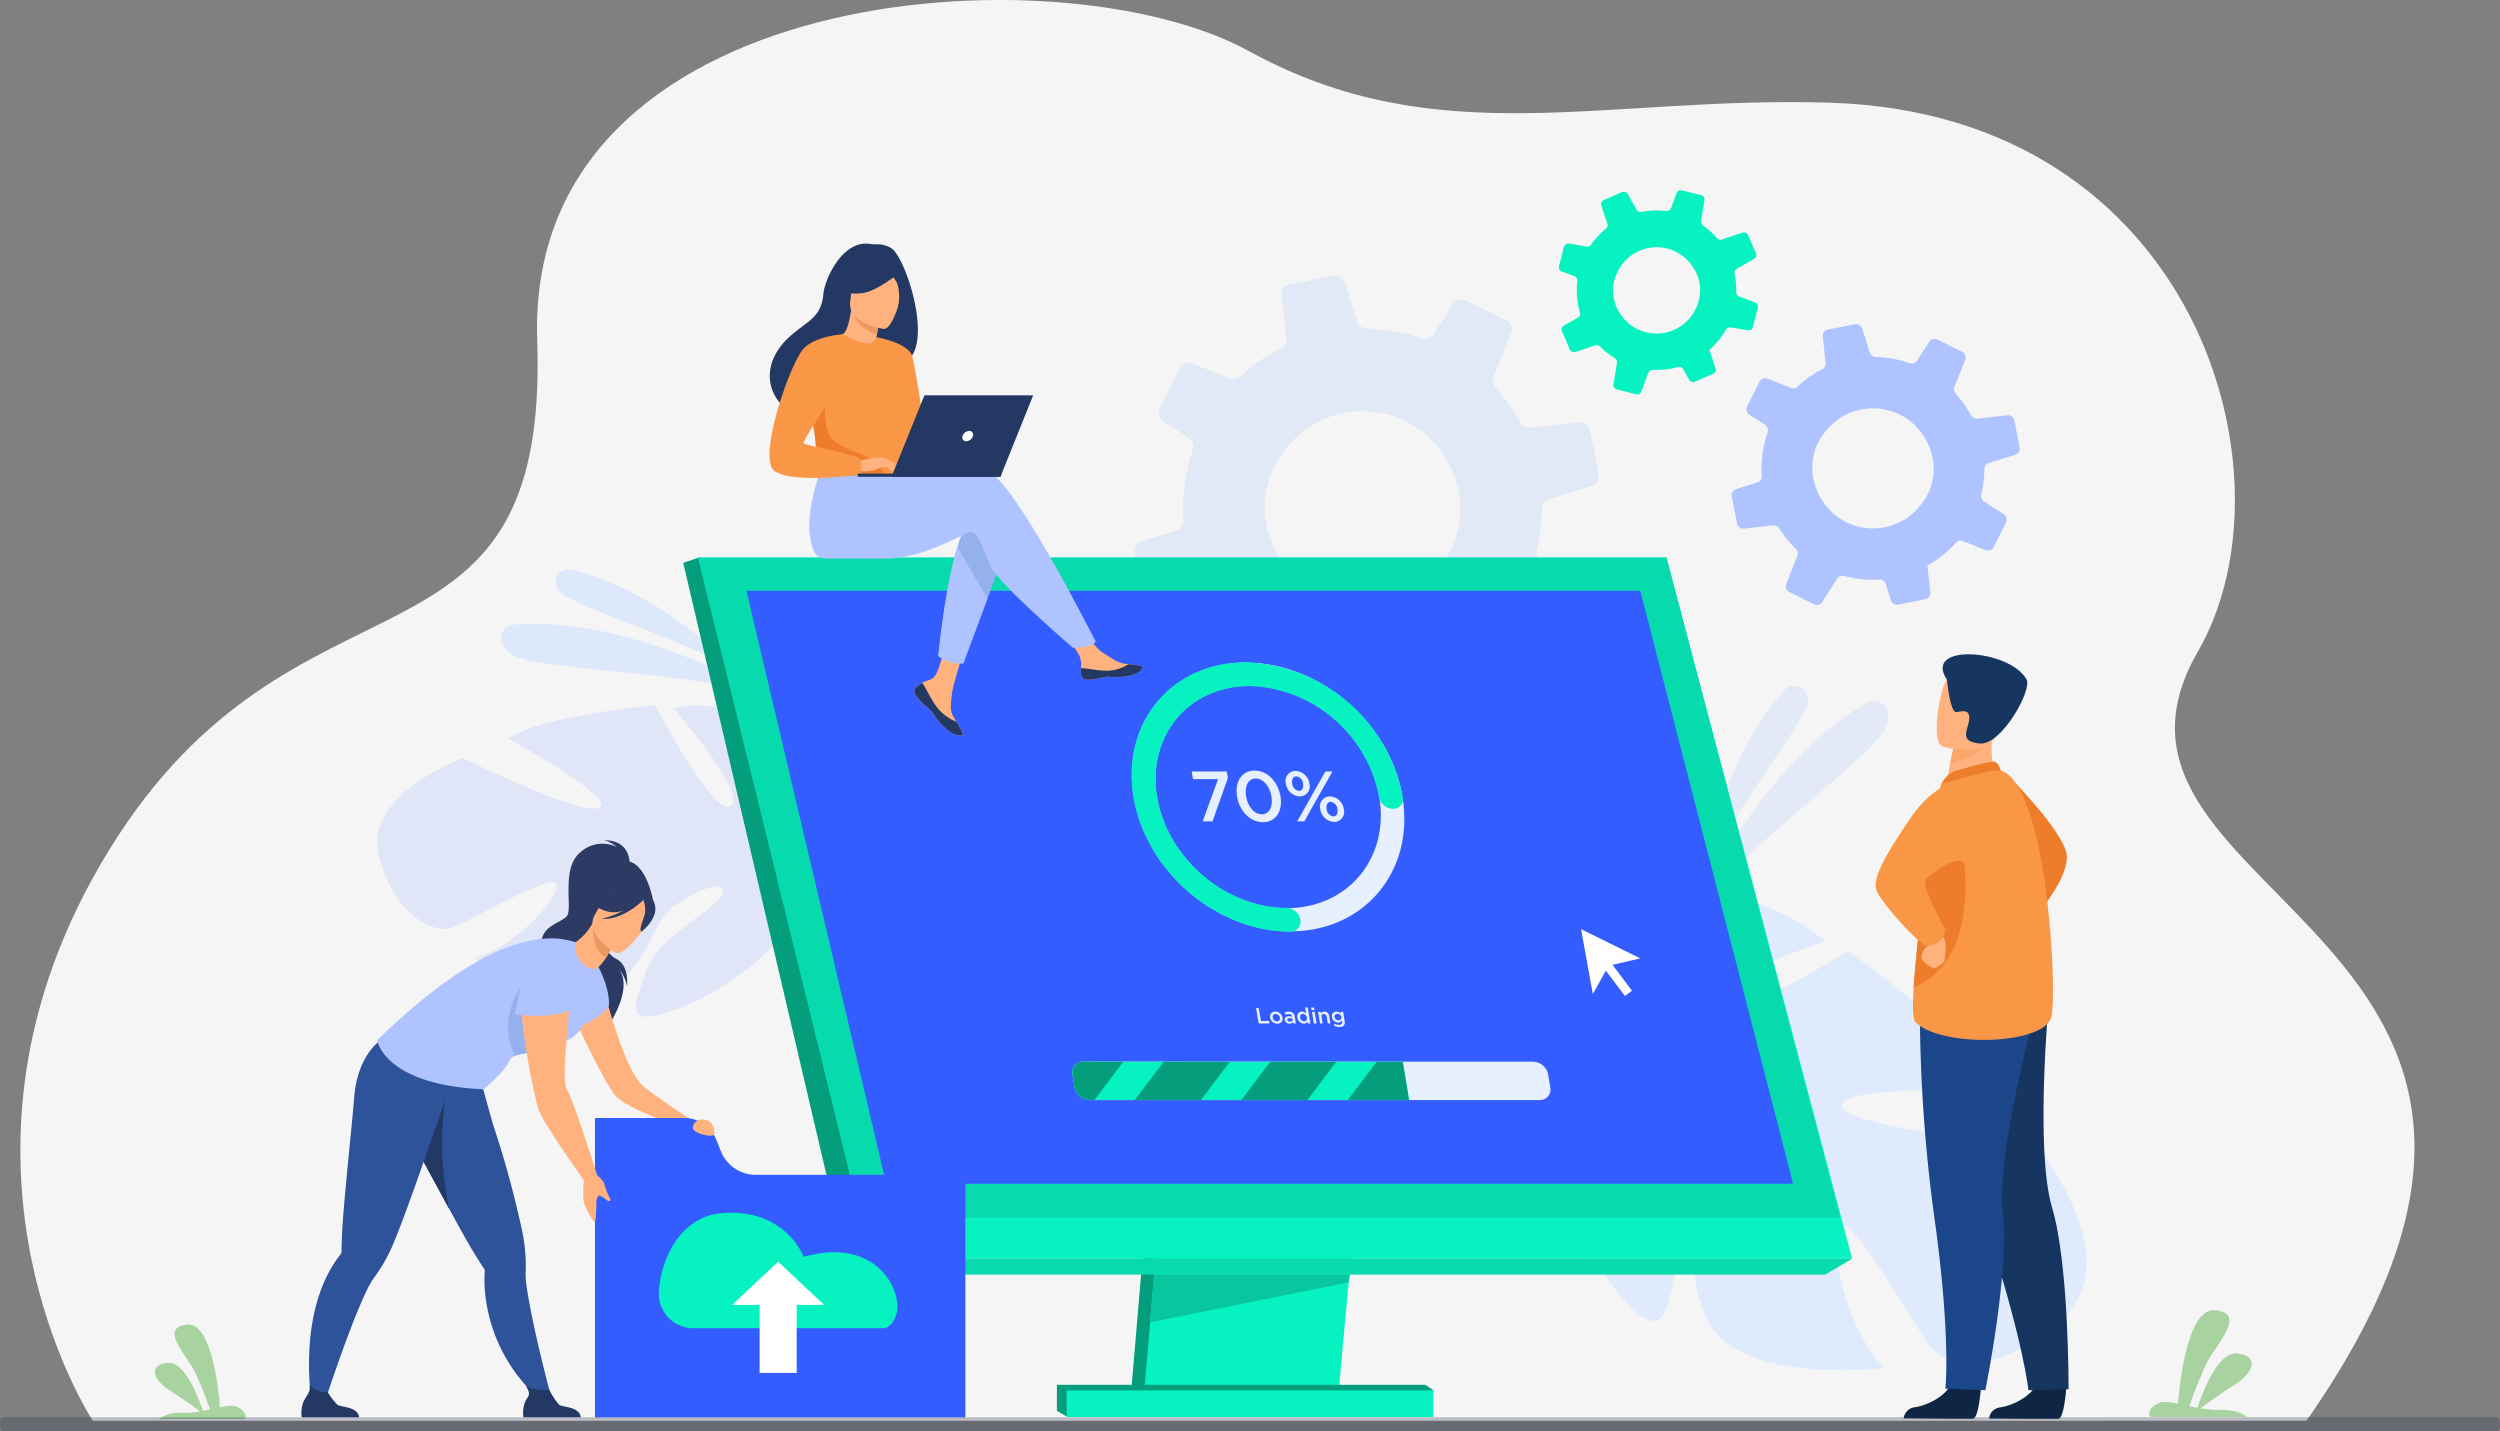 <svg xmlns="http://www.w3.org/2000/svg" xmlns:xlink="http://www.w3.org/1999/xlink" width="431.195" height="246.891" viewBox="0 0 431.195 246.891"><rect x="0" y="0" width="431.195" height="246.891" fill="#808080" stroke="none"/><defs><clipPath id="clip-path"><rect id="Rectangle_51" data-name="Rectangle 51" width="87.067" height="53.669" fill="none"></rect></clipPath><clipPath id="clip-path-2"><rect id="Rectangle_52" data-name="Rectangle 52" width="31.667" height="17.743" fill="none"></rect></clipPath><clipPath id="clip-path-3"><rect id="Rectangle_53" data-name="Rectangle 53" width="45.477" height="12.138" fill="none"></rect></clipPath><clipPath id="clip-path-4"><rect id="Rectangle_56" data-name="Rectangle 56" width="33.612" height="38.901" fill="none"></rect></clipPath><clipPath id="clip-path-5"><rect id="Rectangle_54" data-name="Rectangle 54" width="18.282" height="33.063" fill="none"></rect></clipPath><clipPath id="clip-path-6"><rect id="Rectangle_55" data-name="Rectangle 55" width="33.612" height="36.288" fill="none"></rect></clipPath><clipPath id="clip-path-7"><rect id="Rectangle_57" data-name="Rectangle 57" width="80.031" height="78.008" fill="none"></rect></clipPath></defs><g id="Groupe_1175" data-name="Groupe 1175" transform="translate(-10611.805 -8910.729)"><path id="Trac&#xE9;_567" data-name="Trac&#xE9; 567" d="M35.25,245.05s-29.822-45.118,2.657-98.2,76.1-26.388,73.99-88.172S202.049-9.1,234.654,8.815s61.393,7.652,100.337,8.9c63.16,2.027,80.841,64.348,63.329,94.677-24.846,43.032,77.835,48.092,18.729,132.656Z" transform="translate(10592.567 8910.732)" fill="#f5f5f5"></path><g id="Groupe_1168" data-name="Groupe 1168" transform="translate(10676.867 9008.933)"><g id="Groupe_52" data-name="Groupe 52" transform="translate(0 23.479)" opacity="0.3"><g id="Groupe_51" data-name="Groupe 51"><g id="Groupe_50" data-name="Groupe 50" clip-path="url(#clip-path)"><path id="Trac&#xE9;_568" data-name="Trac&#xE9; 568" d="M402.306,775.84c-2.936-10.767,14.445-17.064,14.445-17.064s20.186,10.011,23.51,8.581-15.588-11.929-15.588-11.929c5.659-4.1,25.266-5.72,25.266-5.72s10.164,19.536,13.033,17.331-9.882-16.839-9.882-16.839c6.829-1.666,16.224,1.928,16.224,1.928,13.249,7.057,3.5,23.705,3.5,23.705a35.8,35.8,0,0,0,12.163,11.857h0a25.96,25.96,0,0,1,4.058,2.677l-1.583.929c-.378-.349-.762-.675-1.151-.977a.011.011,0,0,0-.007-.005l-.017-.013c-.252-.181-.612-.438-1.055-.748h0l0,0c-1.039-.663-1.776-1.17-2.279-1.554l0,0c-3.193-2.122-7.553-4.769-9.422-4.764a3.559,3.559,0,0,0-.087-.925l.087.925c.7,7.4-12.283,16.316-20.74,19.2s-6.416-1.179-4.379-7.019,11.087-9.928,12.808-12.759-2.752-2.028-7.557,1.312-4.368,9.849-12.043,15.394-22.842-6.111-22.842-6.111c6.635-1.552,14.882-10.555,14.134-12.718s-15.538,6.777-18.2,7.56-9.454-1.477-12.39-12.244" transform="translate(-401.972 -749.707)" fill="#aec3ff"></path></g></g></g><g id="Groupe_1167" data-name="Groupe 1167" transform="translate(21.353 0)"><g id="Groupe_55" data-name="Groupe 55" transform="translate(9.419)" opacity="0.5"><g id="Groupe_54" data-name="Groupe 54"><g id="Groupe_53" data-name="Groupe 53" clip-path="url(#clip-path-2)"><path id="Trac&#xE9;_570" data-name="Trac&#xE9; 570" d="M623.229,622.792s-13.792-14.368-28.988-17.689a2.212,2.212,0,0,0-2.2,3.532l.065.082c2.229,2.738,20.247,7.787,31.12,14.075" transform="translate(-591.563 -605.049)" fill="#c5ddff"></path></g></g></g><g id="Groupe_58" data-name="Groupe 58" transform="translate(0 9.384)" opacity="0.5"><g id="Groupe_57" data-name="Groupe 57"><g id="Groupe_56" data-name="Groupe 56" clip-path="url(#clip-path-3)"><path id="Trac&#xE9;_571" data-name="Trac&#xE9; 571" d="M579.009,675s-22.945-13.655-43.3-12a2.346,2.346,0,0,0-2.178,2.4,3.722,3.722,0,0,0,1.893,2.759c3.715,2.644,27.884,2.746,43.583,6.844" transform="translate(-533.532 -662.865)" fill="#c5ddff"></path></g></g></g></g></g><g id="Groupe_1169" data-name="Groupe 1169" transform="translate(10807.54 8958.275)"><path id="Trac&#xE9;_569" data-name="Trac&#xE9; 569" d="M1624.036,1019.205c10.8-10.486-5.061-29.724-5.061-29.724s-30.306-2.23-33.183-6.171,26.283-3.153,26.283-3.153c-3.756-8.646-25.408-23.979-25.408-23.979s-25.205,15.706-27.024,11.178,23.028-12.768,23.028-12.768c-6.785-6.62-20.159-8.894-20.159-8.894-20.224-.9-20.333,25.117-20.333,25.117s-8.853,5.255-22.257,5.42h0a35,35,0,0,0-6.548.323l1.2,2.165c.679-.145,1.348-.261,2.006-.344a.015.015,0,0,1,.012,0l.029,0c.417-.037,1.011-.088,1.738-.144h.006c1.661-.057,2.866-.14,3.713-.24l.007,0c5.163-.272,12.042-.353,14.208.935a4.794,4.794,0,0,1,.736-1.014l-.736,1.014c-5.886,8.109,3.064,27.37,10.906,36.519s8.258,3.034,9.9-5.144-6.06-19.134-6.115-23.6,4.586-.467,7.873,6.709-1.688,14.432,3.418,26.136,30.712,8.58,30.712,8.58c-6.638-6.355-10.035-22.467-7.682-24.464s13.389,18.531,15.945,21.267,11.99,4.772,22.787-5.714" transform="translate(-1463.655 -839.728)" fill="#dfebfd"></path><g id="Groupe_67" data-name="Groupe 67" transform="translate(96.274 70.738)" opacity="0.5"><g id="Groupe_66" data-name="Groupe 66"><g id="Groupe_65" data-name="Groupe 65" clip-path="url(#clip-path-4)"><g id="Groupe_61" data-name="Groupe 61" transform="translate(1.516)" opacity="0.5"><g id="Groupe_60" data-name="Groupe 60"><g id="Groupe_59" data-name="Groupe 59" clip-path="url(#clip-path-5)"><path id="Trac&#xE9;_572" data-name="Trac&#xE9; 572" d="M1809.557,761.83s3.275-20.474,14.3-32.33a2.3,2.3,0,0,1,3.975,1.718c0,.036,0,.072-.008.109-.282,3.664-12.7,18.673-18.271,30.5" transform="translate(-1809.558 -728.767)" fill="#aec3ff"></path></g></g></g><g id="Groupe_64" data-name="Groupe 64" transform="translate(0 2.613)" opacity="0.5"><g id="Groupe_63" data-name="Groupe 63"><g id="Groupe_62" data-name="Groupe 62" clip-path="url(#clip-path-6)"><path id="Trac&#xE9;_573" data-name="Trac&#xE9; 573" d="M1800.22,781.154s11.527-25.294,29.92-35.952a2.442,2.442,0,0,1,3.284.757,3.875,3.875,0,0,1,.018,3.483c-1.61,4.466-22.224,18.892-33.222,31.711" transform="translate(-1800.22 -744.865)" fill="#aec3ff"></path></g></g></g></g></g></g><g id="Groupe_70" data-name="Groupe 70" transform="translate(0 0)" opacity="0.2"><g id="Groupe_69" data-name="Groupe 69"><g id="Groupe_68" data-name="Groupe 68" clip-path="url(#clip-path-7)"><path id="Trac&#xE9;_574" data-name="Trac&#xE9; 574" d="M1210.529,349.712l8.031-.882a1.79,1.79,0,0,1,1.683.812q.694,1.084,1.488,2.125a30.044,30.044,0,0,0,3.169,3.559,1.768,1.768,0,0,1,.43,1.945l-3.1,7.854a1.734,1.734,0,0,0,.848,2.2l6.908,3.445a1.715,1.715,0,0,0,2.2-.6l4.2-6.542a1.723,1.723,0,0,1,1.93-.74,31.214,31.214,0,0,0,9.79,1,1.778,1.778,0,0,1,1.777,1.239l1.4,4.516a1.8,1.8,0,0,0,2.038,1.218l7.516-1.5a1.572,1.572,0,0,0,.434-.143,1.723,1.723,0,0,0,.966-1.757l-.652-6L1261.43,360a30.876,30.876,0,0,0,3.649-2.4,31.356,31.356,0,0,0,4.286-3.946,1.721,1.721,0,0,1,1.923-.458l6.324,2.505a1.785,1.785,0,0,0,2.255-.866l2.635-5.281.751-1.515a1.808,1.808,0,0,0-.636-2.331l-5.464-3.515a1.72,1.72,0,0,1-.766-1.877,30.977,30.977,0,0,0,.853-6.571,5.481,5.481,0,0,0,.018-.557.954.954,0,0,1,.013-.187,1.762,1.762,0,0,1,1.246-1.505l7.328-2.3a1.3,1.3,0,0,0,.239-.094,1.792,1.792,0,0,0,.972-1.939l-1.482-7.5a1.783,1.783,0,0,0-1.94-1.425l-8.376.923a1.723,1.723,0,0,1-1.726-.911,31.538,31.538,0,0,0-2.61-4.018q-.786-1.03-1.64-1.975a1.817,1.817,0,0,1-.338-1.882l2.979-7.549a1.734,1.734,0,0,0-.838-2.188l-6.839-3.4a1.811,1.811,0,0,0-2.338.641l-3.325,5.175a1.779,1.779,0,0,1-2.073.727,31.13,31.13,0,0,0-9.441-1.723,1.769,1.769,0,0,1-1.662-1.249l-2.067-6.606a1.83,1.83,0,0,0-2.091-1.244l-7.469,1.473a1.749,1.749,0,0,0-1.4,1.912l.035.351.76,6.97a1.788,1.788,0,0,1-.971,1.794l-.007.005a30.97,30.97,0,0,0-4.64,2.929c-.792.6-1.538,1.24-2.262,1.9a1.753,1.753,0,0,1-1.846.355l-6.419-2.543a1.814,1.814,0,0,0-2.294.874l-3.388,6.809a1.957,1.957,0,0,0-.175.6,1.806,1.806,0,0,0,.8,1.693l4.373,2.8a1.805,1.805,0,0,1,.813,1.575,1.923,1.923,0,0,1-.091.491,31.023,31.023,0,0,0-1.611,12.161,1.746,1.746,0,0,1-.942,1.672,1.8,1.8,0,0,1-.279.113l-5.936,1.856a1.776,1.776,0,0,0-1.211,2.032l.033.174,1.438,7.307a1.808,1.808,0,0,0,1.97,1.435m51.428-22.653a20.748,20.748,0,0,1,1.079,3.711,16.311,16.311,0,0,1-1.185,8.809c-.121.248-.248.489-.375.73-7.9,14.561-28.481,11.6-31.825-4.861a16.909,16.909,0,0,1,.625-7.683,11.046,11.046,0,0,1,.618-1.514,19.183,19.183,0,0,1,3.847-5.262,16.735,16.735,0,0,1,27.216,6.071" transform="translate(-1207.056 -292.941)" fill="#91b5f8"></path></g></g></g></g><path id="Trac&#xE9;_575" data-name="Trac&#xE9; 575" d="M1843.388,379.725l4.987-.548a1.112,1.112,0,0,1,1.045.5q.431.673.924,1.32a18.668,18.668,0,0,0,1.968,2.21,1.1,1.1,0,0,1,.267,1.208l-1.926,4.877a1.077,1.077,0,0,0,.527,1.368l4.29,2.14a1.065,1.065,0,0,0,1.367-.375l2.609-4.062a1.069,1.069,0,0,1,1.2-.46,19.389,19.389,0,0,0,6.08.623,1.1,1.1,0,0,1,1.1.769l.872,2.8a1.115,1.115,0,0,0,1.265.756l4.667-.93a.965.965,0,0,0,.27-.089,1.069,1.069,0,0,0,.6-1.091l-.4-3.726-.1-.908a19.15,19.15,0,0,0,2.266-1.488,19.468,19.468,0,0,0,2.662-2.45,1.069,1.069,0,0,1,1.194-.285l3.927,1.556a1.108,1.108,0,0,0,1.4-.538l1.636-3.279.467-.941a1.122,1.122,0,0,0-.395-1.448l-3.393-2.183a1.068,1.068,0,0,1-.476-1.166,19.246,19.246,0,0,0,.53-4.081,3.4,3.4,0,0,0,.011-.346.6.6,0,0,1,.008-.116,1.094,1.094,0,0,1,.774-.935l4.551-1.427a.8.8,0,0,0,.148-.058,1.113,1.113,0,0,0,.6-1.2l-.921-4.654a1.106,1.106,0,0,0-1.2-.885l-5.2.573a1.071,1.071,0,0,1-1.072-.566,19.544,19.544,0,0,0-1.621-2.5q-.488-.64-1.018-1.227a1.127,1.127,0,0,1-.21-1.169l1.85-4.688a1.076,1.076,0,0,0-.52-1.359l-4.247-2.11a1.125,1.125,0,0,0-1.452.4l-2.065,3.214a1.1,1.1,0,0,1-1.287.452,19.33,19.33,0,0,0-5.863-1.07,1.1,1.1,0,0,1-1.032-.776l-1.284-4.1a1.136,1.136,0,0,0-1.3-.772l-4.638.915a1.086,1.086,0,0,0-.871,1.187l.021.218.472,4.329a1.11,1.11,0,0,1-.6,1.114l0,0a19.23,19.23,0,0,0-2.881,1.819c-.492.375-.955.77-1.4,1.182a1.09,1.09,0,0,1-1.147.221l-3.986-1.579a1.127,1.127,0,0,0-1.424.543l-2.1,4.228a1.21,1.21,0,0,0-.109.372,1.122,1.122,0,0,0,.5,1.051L1847,361.83a1.12,1.12,0,0,1,.505.978,1.2,1.2,0,0,1-.057.3,19.262,19.262,0,0,0-1,7.552,1.084,1.084,0,0,1-.585,1.038,1.119,1.119,0,0,1-.174.07L1842,372.926a1.1,1.1,0,0,0-.752,1.262l.02.108.893,4.538a1.123,1.123,0,0,0,1.224.891m31.937-14.068a12.918,12.918,0,0,1,.671,2.3,10.131,10.131,0,0,1-.736,5.471c-.075.154-.154.3-.233.453-4.9,9.042-17.686,7.2-19.763-3.019a10.5,10.5,0,0,1,.388-4.772,6.8,6.8,0,0,1,.384-.94,11.91,11.91,0,0,1,2.388-3.268,10.393,10.393,0,0,1,16.9,3.77" transform="translate(9069.238 8622.168)" fill="#aec3ff"></path><path id="Trac&#xE9;_576" data-name="Trac&#xE9; 576" d="M1660.52,230l3.406-1.143a.8.8,0,0,1,.808.193q.4.405.847.782a13.407,13.407,0,0,0,1.714,1.246.786.786,0,0,1,.371.8l-.6,3.706a.771.771,0,0,0,.577.877l3.327.844a.763.763,0,0,0,.9-.47l1.207-3.24a.765.765,0,0,1,.769-.5,13.882,13.882,0,0,0,4.348-.49.791.791,0,0,1,.889.37l1.037,1.83a.8.8,0,0,0,1,.336l3.124-1.362a.7.7,0,0,0,.176-.1.766.766,0,0,0,.253-.855l-.851-2.545-.208-.62a13.749,13.749,0,0,0,1.359-1.386,13.959,13.959,0,0,0,1.489-2.12.765.765,0,0,1,.792-.381l2.984.49a.794.794,0,0,0,.9-.59l.645-2.544.183-.729a.8.8,0,0,0-.5-.953l-2.707-1.01a.765.765,0,0,1-.511-.743,13.786,13.786,0,0,0-.251-2.936,2.345,2.345,0,0,0-.045-.244.4.4,0,0,1-.012-.082.784.784,0,0,1,.4-.772l2.967-1.691a.589.589,0,0,0,.095-.063.8.8,0,0,0,.239-.934l-1.353-3.116a.793.793,0,0,0-.978-.436l-3.552,1.193a.766.766,0,0,1-.837-.233,13.98,13.98,0,0,0-1.514-1.5q-.439-.373-.9-.7a.807.807,0,0,1-.325-.786l.58-3.562a.771.771,0,0,0-.571-.872l-3.292-.83a.806.806,0,0,0-.955.5l-.955,2.563a.791.791,0,0,1-.832.512,13.84,13.84,0,0,0-4.265.144.787.787,0,0,1-.84-.385l-1.523-2.674a.814.814,0,0,0-1.026-.343l-3.105,1.347a.778.778,0,0,0-.428.963l.048.149.989,2.957a.793.793,0,0,1-.252.871l0,0a13.752,13.752,0,0,0-1.739,1.712c-.287.337-.551.684-.8,1.041a.78.78,0,0,1-.769.329l-3.03-.5a.806.806,0,0,0-.914.6l-.828,3.279a.87.87,0,0,0-.019.277.8.8,0,0,0,.509.66l2.164.8a.8.8,0,0,1,.5.607.835.835,0,0,1,.007.222,13.789,13.789,0,0,0,.45,5.436.777.777,0,0,1-.251.816.762.762,0,0,1-.111.076l-2.4,1.368a.79.79,0,0,0-.334,1l.031.073,1.316,3.039a.8.8,0,0,0,.992.437m20.2-14.707a9.238,9.238,0,0,1,.82,1.51,7.254,7.254,0,0,1,.318,3.94c-.029.119-.062.236-.094.352a7.495,7.495,0,0,1-14.743-2.5,4.825,4.825,0,0,1,.126-.716,8.516,8.516,0,0,1,1.173-2.65,7.442,7.442,0,0,1,12.4.064" transform="translate(9223.028 8741.43)" fill="#06f3c1"></path><path id="Trac&#xE9;_577" data-name="Trac&#xE9; 577" d="M166.344,1423.85h14.684c.787-.667-.545-2.183-1.936-2.285a8.577,8.577,0,0,0-2.241.265c-.2-2.684-1.356-14.749-5.7-14.264-4.89.543,0,5.313,1.382,8.138a67.175,67.175,0,0,1,2.6,6.508c-.4.086-.808.17-1.228.248-.648-1.99-3.06-8.684-6.127-8.294-3.6.457-2.153,3.141.4,4.734,1.872,1.172,4.172,2.837,5.264,3.641a15.619,15.619,0,0,1-2.872.23,6.19,6.19,0,0,0-4.219,1.08" transform="translate(10472.891 7731.633)" fill="#a8d29f"></path><path id="Trac&#xE9;_578" data-name="Trac&#xE9; 578" d="M2301.769,1410.651h-16.6c-.89-.755.615-2.469,2.189-2.584a9.707,9.707,0,0,1,2.534.3c.229-3.035,1.534-16.678,6.451-16.13,5.53.614,0,6.008-1.563,9.2a75.991,75.991,0,0,0-2.937,7.359c.449.1.914.193,1.388.28.733-2.25,3.46-9.82,6.928-9.379,4.072.517,2.435,3.551-.451,5.353-2.117,1.325-4.717,3.208-5.953,4.118a17.646,17.646,0,0,0,3.247.26c2.844-.068,4.233.771,4.771,1.222" transform="translate(8697.582 7744.476)" fill="#a8d29f"></path><path id="Trac&#xE9;_579" data-name="Trac&#xE9; 579" d="M1211.9,877.15l-8.142,95.98s-.164.517,4.142.527c7.08.017,21.613.527,21.613.527s7.73,3.059,7.8.348c.076-3.2,9.387-98.286,9.387-98.286Z" transform="translate(9603.226 8176.704)" fill="#049e7d"></path><path id="Trac&#xE9;_580" data-name="Trac&#xE9; 580" d="M1256.168,967.811c-1.393,0-28.655.051-35.55-.038-3-.037-4.008,2.412-4.033.707-.013-.817.568-6.5.568-6.5l.209-2.482.532-6.327.47-5.589.6-7.182.509-6.062,5.707-67.859,34.8-.9s-3.922,39.795-6.7,68.762c-.31,3.227-.6,6.322-.876,9.211q-.133,1.384-.256,2.7c-.258,2.741-.492,5.258-.7,7.48-.108,1.171-.208,2.259-.3,3.256-.354,3.907-.908,10.317-.911,10.792,0,.277.3-1.867.346-1.628.571,3.044,5.051,1.666,5.574,1.666" transform="translate(9592.28 8185.647)" fill="#06f3c1"></path><path id="Trac&#xE9;_581" data-name="Trac&#xE9; 581" d="M738.333,578.285l18.006,73.569,2.679,10.762,9.112,36.6H937.415L905.388,578.285Z" transform="translate(9993.847 8428.616)" fill="#06f3c1"></path><path id="Trac&#xE9;_582" data-name="Trac&#xE9; 582" d="M724.919,578.284l-2.711.9,28.729,122.764,3.6-2.733Z" transform="translate(10007.436 8428.617)" fill="#049e7d"></path><path id="Trac&#xE9;_583" data-name="Trac&#xE9; 583" d="M904.134,1340.362h168.243l4.646-2.734H907.739Z" transform="translate(9854.238 7790.208)" fill="#07daad"></path><path id="Trac&#xE9;_584" data-name="Trac&#xE9; 584" d="M1257.746,1354.467l-.188,1.323-34.258,6.921.47-5.589.224-2.655Z" transform="translate(9586.875 7776.103)" fill="#08c79e"></path><path id="Trac&#xE9;_586" data-name="Trac&#xE9; 586" d="M738.333,578.284H905.388L935.36,692.148H766.4Z" transform="translate(9993.846 8428.617)" fill="#07daad"></path><path id="Trac&#xE9;_587" data-name="Trac&#xE9; 587" d="M966.319,714.959H809.905L785.8,612.692H939.962Z" transform="translate(9954.754 8399.933)" fill="#345dff"></path><g id="Groupe_1172" data-name="Groupe 1172" transform="translate(10796.756 9093.851)"><path id="Trac&#xE9;_591" data-name="Trac&#xE9; 591" d="M1213.233,1046.256l.368,2.216a1.819,1.819,0,0,1-1.834,2.2h-77.645a2.709,2.709,0,0,1-2.563-2.2l-.367-2.216a1.819,1.819,0,0,1,1.834-2.2h77.645a2.708,2.708,0,0,1,2.563,2.2" transform="translate(-1131.161 -1044.058)" fill="#e6f0ff"></path><path id="Trac&#xE9;_592" data-name="Trac&#xE9; 592" d="M1188.149,1044.058l1.1,6.613h-55.125a2.709,2.709,0,0,1-2.563-2.2l-.367-2.216a1.819,1.819,0,0,1,1.834-2.2Z" transform="translate(-1131.161 -1044.058)" fill="#06f3c1"></path><path id="Trac&#xE9;_593" data-name="Trac&#xE9; 593" d="M1327.073,1044.058l-5,6.613h-11.412l5-6.613Z" transform="translate(-1281.525 -1044.058)" fill="#049e7d"></path><path id="Trac&#xE9;_594" data-name="Trac&#xE9; 594" d="M1433.346,1044.058l1.1,6.613h-10.577l5-6.613Z" transform="translate(-1376.358 -1044.058)" fill="#049e7d"></path><path id="Trac&#xE9;_595" data-name="Trac&#xE9; 595" d="M1213.866,1044.058l-5,6.613h-11.412l5-6.613Z" transform="translate(-1186.693 -1044.058)" fill="#049e7d"></path><path id="Trac&#xE9;_596" data-name="Trac&#xE9; 596" d="M1139.962,1044.058l-5,6.613h-.837a2.708,2.708,0,0,1-2.562-2.2l-.368-2.216a1.819,1.819,0,0,1,1.834-2.2Z" transform="translate(-1131.162 -1044.058)" fill="#049e7d"></path></g><g id="Groupe_1171" data-name="Groupe 1171" transform="translate(10806.982 9024.961)"><path id="Trac&#xE9;_589" data-name="Trac&#xE9; 589" d="M1224.749,708.414c-12.779,0-24.9-10.4-27.019-23.176s6.553-23.176,19.332-23.176,24.9,10.4,27.02,23.176-6.553,23.176-19.333,23.176m-7.024-42.356c-10.576,0-17.753,8.6-16,19.18s11.785,19.18,22.361,19.18,17.753-8.6,16-19.18-11.785-19.18-22.361-19.18" transform="translate(-1197.357 -662.009)" fill="#e6f0ff"></path><path id="Trac&#xE9;_590" data-name="Trac&#xE9; 590" d="M1224.481,708.194c-12.808,0-24.957-10.42-27.081-23.229s6.568-23.229,19.376-23.229a28.542,28.542,0,0,1,27.081,23.229,1.693,1.693,0,0,1-1.711,2.051,2.518,2.518,0,0,1-2.391-2.051,23.5,23.5,0,0,0-22.3-19.127c-10.547,0-17.7,8.58-15.955,19.127s11.753,19.127,22.3,19.127a2.519,2.519,0,0,1,2.391,2.051,1.693,1.693,0,0,1-1.711,2.051" transform="translate(-1197.081 -661.736)" fill="#06f3c1"></path><path id="Trac&#xE9;_597" data-name="Trac&#xE9; 597" d="M1265.484,779.057h-4.327l-.22-1.328h6.048l.19,1.143-2.647,7.463h-1.7Z" transform="translate(-1250.572 -758.903)" fill="#e6f0ff"></path><path id="Trac&#xE9;_598" data-name="Trac&#xE9; 598" d="M1308.7,781.273c-.407-2.459.762-4.451,3.024-4.451s4.064,1.967,4.476,4.451c.408,2.459-.761,4.451-3.024,4.451s-4.064-1.967-4.476-4.451m5.938,0c-.281-1.7-1.384-3.086-2.712-3.086s-1.952,1.352-1.664,3.086c.281,1.7,1.372,3.086,2.712,3.086s1.95-1.365,1.664-3.086" transform="translate(-1290.516 -758.143)" fill="#e6f0ff"></path><path id="Trac&#xE9;_599" data-name="Trac&#xE9; 599" d="M1360.843,779.326a1.726,1.726,0,0,1,1.676-2.2,2.529,2.529,0,0,1,2.381,2.2,1.726,1.726,0,0,1-1.675,2.2,2.529,2.529,0,0,1-2.381-2.2m2.963,0a1.367,1.367,0,0,0-1.154-1.254c-.578,0-.829.565-.714,1.254a1.358,1.358,0,0,0,1.155,1.254c.578,0,.828-.566.714-1.254m3.856-2.1h1.217l-4.867,8.606h-1.217Zm-.889,6.5a1.726,1.726,0,0,1,1.676-2.2,2.53,2.53,0,0,1,2.381,2.2,1.726,1.726,0,0,1-1.676,2.2,2.53,2.53,0,0,1-2.381-2.2m2.963,0a1.367,1.367,0,0,0-1.155-1.254c-.578,0-.828.565-.714,1.254a1.357,1.357,0,0,0,1.155,1.254c.578,0,.828-.566.714-1.254" transform="translate(-1334.234 -758.397)" fill="#e6f0ff"></path></g><g id="Groupe_1173" data-name="Groupe 1173" transform="translate(10828.451 9084.485)"><path id="Trac&#xE9;_600" data-name="Trac&#xE9; 600" d="M1328.759,1011.857h.466l.369,2.228h1.395l.07.425H1329.2Z" transform="translate(-1328.759 -1011.743)" fill="#e6f0ff"></path><path id="Trac&#xE9;_601" data-name="Trac&#xE9; 601" d="M1343.589,1016.662a.864.864,0,0,1,.9-1.046,1.273,1.273,0,0,1,1.239,1.046.865.865,0,0,1-.9,1.042,1.271,1.271,0,0,1-1.234-1.042m1.675,0a.758.758,0,0,0-.721-.644.5.5,0,0,0-.5.644.761.761,0,0,0,.717.644.5.5,0,0,0,.5-.644" transform="translate(-1341.169 -1014.892)" fill="#e6f0ff"></path><path id="Trac&#xE9;_602" data-name="Trac&#xE9; 602" d="M1360.522,1017.717l-.041-.246a.675.675,0,0,1-.6.288.781.781,0,0,1-.816-.625c-.074-.443.236-.656.7-.656a1.813,1.813,0,0,1,.567.083l-.006-.038a.5.5,0,0,0-.564-.428,1.252,1.252,0,0,0-.551.125l-.186-.368a1.543,1.543,0,0,1,.734-.167.936.936,0,0,1,1.02.845l.2,1.186Zm-.128-.838a1.426,1.426,0,0,0-.472-.08c-.288,0-.439.118-.406.318a.4.4,0,0,0,.435.3c.3,0,.5-.17.461-.421Z" transform="translate(-1354.114 -1014.951)" fill="#e6f0ff"></path><path id="Trac&#xE9;_603" data-name="Trac&#xE9; 603" d="M1372.649,1012.918a.793.793,0,0,1,.756-1.038,1,1,0,0,1,.74.352l-.179-1.076h.459l.459,2.766h-.459l-.055-.333a.658.658,0,0,1-.62.375,1.179,1.179,0,0,1-1.1-1.046m1.618,0a.737.737,0,0,0-.686-.641c-.314,0-.536.243-.469.648a.73.73,0,0,0,.682.64.5.5,0,0,0,.472-.648" transform="translate(-1365.51 -1011.156)" fill="#e6f0ff"></path><path id="Trac&#xE9;_604" data-name="Trac&#xE9; 604" d="M1387.287,1011.3h.493l.072.436h-.493Zm.142.743h.458l.332,2h-.458Z" transform="translate(-1377.788 -1011.273)" fill="#e6f0ff"></path><path id="Trac&#xE9;_605" data-name="Trac&#xE9; 605" d="M1394.676,1015.658h.459l.051.311a.591.591,0,0,1,.567-.352.837.837,0,0,1,.84.769l.211,1.273h-.458l-.189-1.137a.51.51,0,0,0-.509-.489c-.265,0-.42.186-.369.5l.187,1.129h-.458Z" transform="translate(-1383.977 -1014.892)" fill="#e6f0ff"></path><path id="Trac&#xE9;_606" data-name="Trac&#xE9; 606" d="M1409.7,1018.034l.114-.345a1.481,1.481,0,0,0,.747.212c.409,0,.6-.212.531-.614l-.026-.155a.691.691,0,0,1-.644.367,1.1,1.1,0,0,1-1.066-.943.747.747,0,0,1,.754-.94,1.034,1.034,0,0,1,.757.341l-.05-.3h.459l.264,1.592a.909.909,0,0,1-.129.754.972.972,0,0,1-.777.269,1.943,1.943,0,0,1-.934-.239m1.275-1.478a.685.685,0,0,0-.679-.553.45.45,0,0,0-.476.557.668.668,0,0,0,.66.554.465.465,0,0,0,.495-.557" transform="translate(-1396.264 -1014.892)" fill="#e6f0ff"></path></g><path id="Trac&#xE9;_607" data-name="Trac&#xE9; 607" d="M591.272,897.137s.392-4.267-4.377-4.267a5.6,5.6,0,0,1,2.192,1.176,5.638,5.638,0,0,0-6.351.958c-3.309,2.743-1.253,9.624-2.26,10.93s-4.925,1.568-4.446,5.792,12.438,9.514,11.67,13.009c0,0,4.687-6.889,1.335-10.034a6.21,6.21,0,0,1,1.8,3.368s.443-3.571-1.829-4.713c-2.011-1.011-3.658-4.707-3.484-5.368s5.748-10.851,5.748-10.851" transform="translate(10129.121 8162.779)" fill="#2c3a64"></path><path id="Trac&#xE9;_608" data-name="Trac&#xE9; 608" d="M615.148,1045.4s3.562,14.737,7.059,17.683c2.1,1.771,8.351,5.835,8.351,5.835l-2.6.943s-8.668-2.927-10.608-5.209-7.254-13.714-7.254-13.714Z" transform="translate(10100.551 8035.005)" fill="#ffb27d"></path><path id="Trac&#xE9;_609" data-name="Trac&#xE9; 609" d="M655.088,1193.8l-.837-2.073a5.88,5.88,0,0,0-5.452-3.678H633.356v51.632h63.88v-41.833H661.087a6.471,6.471,0,0,1-6-4.048" transform="translate(10081.066 7915.513)" fill="#345dff"></path><path id="Trac&#xE9;_610" data-name="Trac&#xE9; 610" d="M423.492,1133.015c.031.056.065.115.1.173.779,1.355,2.568,4.675,4.537,8.308.932,1.723,1.907,3.518,2.832,5.206,1.594,2.914,3.045,5.509,3.891,6.88.861,1.394,1.494,2.374,1.751,2.766l0,0a.647.647,0,0,1,.083.4,21.145,21.145,0,0,0,.056,3.654,28.025,28.025,0,0,0,9.158,18.153l2.37.351s-3.353-12.424-4.341-19.448a13.514,13.514,0,0,1-.181-2.785,29.086,29.086,0,0,0-.765-7.6,170.272,170.272,0,0,0-4.846-17.595c-.111-.344-3.443-12.4-3.443-12.4-2.8,2.445-13,3.453-13,3.453s-1.73,4.206,1.8,10.477" transform="translate(10258.729 7973.28)" fill="#2f539b"></path><path id="Trac&#xE9;_611" data-name="Trac&#xE9; 611" d="M566.937,1477.752h-9.89a5.433,5.433,0,0,1,.28-2.651c.495-1.1,1.2-1.132.09-2.852.629.647,2.649.915,4.079.723a12.115,12.115,0,0,0,1.715,2.61c.646.464,3.528.3,3.727,2.171" transform="translate(10145.036 7677.437)" fill="#233862"></path><path id="Trac&#xE9;_612" data-name="Trac&#xE9; 612" d="M434.954,1174.814c.031.056.065.115.1.173.779,1.354,4.995,9.141,6.964,12.774a52.674,52.674,0,0,1-.695-18.779Z" transform="translate(10247.267 7931.481)" fill="#233862"></path><path id="Trac&#xE9;_613" data-name="Trac&#xE9; 613" d="M622.024,915.107a39.614,39.614,0,0,0-5.938,2.9c-2.68,2.972-1.916,6.851-.382,6.888.983.024.793,1.659.793,1.659l10.955-4.634s-1.319-7.691-5.427-6.816" transform="translate(10097.021 8144.208)" fill="#2c3a64"></path><path id="Trac&#xE9;_614" data-name="Trac&#xE9; 614" d="M609.4,1031.765s1.667,3.33,1.459,6.033c0,0-2.01,3.173-7.224,3.977,0,0,4.482-10.012,5.765-10.009" transform="translate(10105.965 8046.427)" fill="#aec3ff"></path><path id="Trac&#xE9;_615" data-name="Trac&#xE9; 615" d="M354.333,1112.621l.034-1.85c-3.685.465-12.707-4.4-12.707-4.4s-3.856,2.564-4.384,9.888c-.258,3.575-1.887,18.692-2.068,23.206-.066,1.636-.087,2.8-.095,3.27a.01.01,0,0,1,0,0,.645.645,0,0,1-.157.381,21.088,21.088,0,0,0-2,3.061c-5.624,10.463-2.683,24.681-2.683,24.681l1.306-.332s4.755-14.739,7.863-21.114a13.338,13.338,0,0,1,1.408-2.409,29.09,29.09,0,0,0,3.615-6.73c2.3-5.484,9.865-27.652,9.865-27.652" transform="translate(10335.599 7983.934)" fill="#2f539b"></path><path id="Trac&#xE9;_616" data-name="Trac&#xE9; 616" d="M331.375,1477.384h-9.89a5.431,5.431,0,0,1,.28-2.651c.495-1.1,1.27-1.6,1.085-2.924a3.561,3.561,0,0,0,3.083,1.18,10.86,10.86,0,0,0,1.716,2.224c.646.464,3.528.3,3.727,2.171" transform="translate(10342.364 7677.806)" fill="#233862"></path><path id="Trac&#xE9;_617" data-name="Trac&#xE9; 617" d="M434.016,1014.969c-1.329.227.217,1.283-1.61,1.481-2.6.284-5.286.478-6.692,1.039a1.512,1.512,0,0,0-.963.78c-.61,1.833-4.471,4.983-4.471,4.983-17.221-.784-18.331-8.459-18.331-8.459,11.177-10.855,20.686-16.772,28.544-17.5a13.983,13.983,0,0,1,5.7.6c2.749,1.224,4.255,4.947,4.255,4.947s-1.384,11.272-6.432,12.133" transform="translate(10274.915 8075.357)" fill="#aec3ff"></path><path id="Trac&#xE9;_618" data-name="Trac&#xE9; 618" d="M548.851,1043.333c-2.6.284-5.286.478-6.692,1.039-4.066-8.1,3.478-15.049,3.478-15.049s2.644,10.76,3.214,14.01" transform="translate(10158.47 8048.473)" fill="#94b0ed"></path><path id="Trac&#xE9;_619" data-name="Trac&#xE9; 619" d="M562.417,1020.325s-6.54-.357-7.7,3.749,2.18,20.495,2.9,22.187c1.312,3.08,7.923,12.252,7.923,12.252l2.119-1.1s-4.257-13.427-5.207-14.756c-1.492-2.086,1.923-20.547-.034-22.333" transform="translate(10147.146 8056.017)" fill="#ffb27d"></path><path id="Trac&#xE9;_620" data-name="Trac&#xE9; 620" d="M623.306,1247.4a9.663,9.663,0,0,1,.987,1.013c.44.538.053.731,1.316,3.165,0,0-.065.338-.339.276s-1.228-1.006-1.717-.938c0,0-.349.288-.388,1.242a23.021,23.021,0,0,1-.194,3.237c-.155.371-1.29-1.555-1.849-2.946-.49-1.22-.012-5.335-.012-5.335Z" transform="translate(10091.499 7866.03)" fill="#ffb27d"></path><path id="Trac&#xE9;_621" data-name="Trac&#xE9; 621" d="M548.024,1023.305c.017.1,6.189,1.135,10.049-.824,0,0,3.225-10.1-1.384-9.619s-7.337,1.935-7.453,4.141a42.457,42.457,0,0,1-1.212,6.3" transform="translate(10152.549 8062.276)" fill="#aec3ff"></path><path id="Trac&#xE9;_622" data-name="Trac&#xE9; 622" d="M611.991,985.295a4.109,4.109,0,0,0,1.241,2.877c.82.844,2,1.5,2.837.671a9.033,9.033,0,0,0,1.287-1.555c.719-1.236,1.576-2.5,1.576-2.5l-3.7-3.243-.221-.194a9.433,9.433,0,0,1-2.757,3.129.86.86,0,0,0-.261.814" transform="translate(10098.97 8088.658)" fill="#ffb27d"></path><path id="Trac&#xE9;_623" data-name="Trac&#xE9; 623" d="M635.334,985.79s-.856,1.26-1.575,2.5c-2.3-1.418-2.3-4.267-2.126-5.742Z" transform="translate(10082.568 8087.657)" fill="#ed985f"></path><path id="Trac&#xE9;_624" data-name="Trac&#xE9; 624" d="M634.645,953.278s-5.586-3.108-3.6-6.557,2.608-6.173,6.259-4.334,3.579,3.551,3.195,4.864-4.352,6.748-5.857,6.028" transform="translate(10083.36 8121.794)" fill="#ffb27d"></path><path id="Trac&#xE9;_625" data-name="Trac&#xE9; 625" d="M638.415,942.826c-.256-1.531-1.034-1.678-1.576-1.575a4.467,4.467,0,0,0-5.433-2.08,7.606,7.606,0,0,1-4.4,2.644s.648,1.206,3.319,1.953a4.567,4.567,0,0,0,2.635-.211,14.913,14.913,0,0,1-3.791,1.429c3.52.322,6.869-2.9,7.216-3.24a5.006,5.006,0,0,1,.277,2.306c-.232,1.037-1.152,2.916-.59,3.159,0,0,2.731-2.089,2.347-4.385" transform="translate(10086.389 8124.207)" fill="#2c3a64"></path><path id="Trac&#xE9;_626" data-name="Trac&#xE9; 626" d="M738.217,1189.79s-1.559,1.169-.384,1.933,3.272.971,3.281.469c.029-1.683-.811-2.88-2.9-2.4" transform="translate(9993.915 7914.139)" fill="#ffb27d"></path><path id="Trac&#xE9;_627" data-name="Trac&#xE9; 627" d="M706.992,1308.7H740c1.361,0,2.409-2.081,2.426-3.553.054-4.625-4.909-12.013-16.159-8.741,0,0-3.175-8.569-14.329-7.529-6.55.61-10.2,7.292-10.639,13.249a5.962,5.962,0,0,0,5.694,6.575" transform="translate(10024.168 7831.117)" fill="#06f3c1"></path><rect id="Rectangle_60" data-name="Rectangle 60" width="6.393" height="14.687" transform="translate(10742.823 9132.836)" fill="#fff"></rect><path id="Trac&#xE9;_628" data-name="Trac&#xE9; 628" d="M795.018,1348.218H779.15l7.934-7.458Z" transform="translate(9958.937 7787.584)" fill="#fff"></path><g id="Groupe_1174" data-name="Groupe 1174" transform="translate(10884.504 9070.987)"><path id="Trac&#xE9;_629" data-name="Trac&#xE9; 629" d="M1662.351,920.8l-5.468,1.256-2.716,4.909-2.031-11.212Z" transform="translate(-1652.135 -915.755)" fill="#fff"></path><rect id="Rectangle_61" data-name="Rectangle 61" width="1.524" height="8.817" transform="translate(2.259 4.487) rotate(-36.991)" fill="#fff"></rect></g><g id="Groupe_1170" data-name="Groupe 1170" transform="translate(10744.531 8952.747)"><path id="Trac&#xE9;_630" data-name="Trac&#xE9; 630" d="M945.965,654.028a.974.974,0,0,0-.174,1.043.008.008,0,0,0,0,.005,6.48,6.48,0,0,0,2.047,2.246c.123.1.233.19.328.274l.074.066.057.051c.9.829.561,1.02,2.178,2.7,1.843,1.918,3.113,1.953,3.474,1.778.305-.149-.315-1.166-1-2.31l-.1-.167c-.092-.152-.183-.307-.274-.459-.806-1.376-.6-2.022-.408-4.07.155-1.664,2.589-9.3,2.589-9.3l-3.533-.609s-1.064,6.078-2.236,7.015c-.627.5-1.328.505-1.931.875-.043.026-.084.052-.125.079a4.648,4.648,0,0,0-.967.777" transform="translate(-920.721 -577.418)" fill="#ffb27d"></path><path id="Trac&#xE9;_631" data-name="Trac&#xE9; 631" d="M945.965,695.156a.975.975,0,0,0-.174,1.043.008.008,0,0,0,0,.005,7.5,7.5,0,0,0,2.051,2.239c.122.1.229.194.325.281.025.022.05.044.074.066l.057.051c.9.83.561,1.02,2.178,2.7,1.843,1.918,3.113,1.953,3.474,1.778.305-.149-.315-1.166-1-2.31a7.859,7.859,0,0,1-3.286-2.421c-1.07-1.365-1.8-3.1-2.524-4.173l-.208-.039a4.646,4.646,0,0,0-.967.777" transform="translate(-920.721 -618.546)" fill="#233862"></path><path id="Trac&#xE9;_632" data-name="Trac&#xE9; 632" d="M1108.195,646.272c.218,1.091,1.773.909,3.509.484s1.324.08,3.8-.194,3.221-1.2,3.3-1.563c.067-.326-1.154-.441-2.464-.592-.165-.019-.33-.039-.5-.059-1.479-.185-2.562-1.14-3.906-1.924-1.273-.742-3.172-3.767-3.172-3.767l-3.39.268s1.779,2.7,2.467,3.877a4.094,4.094,0,0,1,.333,2.31,4.343,4.343,0,0,0,.026,1.16" transform="translate(-1054.463 -571.868)" fill="#ffb27d"></path><path id="Trac&#xE9;_633" data-name="Trac&#xE9; 633" d="M1126.019,676.435c1.737-.425,1.324.08,3.8-.194s3.22-1.2,3.3-1.563c.068-.326-1.154-.441-2.464-.592l-.012.025a6.969,6.969,0,0,1-3.54,1.1c-1.677.041-3.453-.44-4.611-.421a4.364,4.364,0,0,0,.026,1.16c.219,1.09,1.773.908,3.51.484" transform="translate(-1068.778 -601.547)" fill="#233862"></path><path id="Trac&#xE9;_634" data-name="Trac&#xE9; 634" d="M982.722,523.985l-3.169,8.527-4.137,11.134a6.705,6.705,0,0,1-2.2-.2,9.534,9.534,0,0,1-2.125-1.035s1.149-11.954,3.292-18.817a12.222,12.222,0,0,1,1.844-3.988c3.322-3.926,6.494,4.38,6.494,4.38" transform="translate(-941.981 -471.256)" fill="#94b0ed"></path><path id="Trac&#xE9;_635" data-name="Trac&#xE9; 635" d="M864.7,459.807c-1.8-.582-6.51-.009-11.615.915a3.463,3.463,0,0,1-3.575-1.615l-12.847-1s-4.239,9.4-1.918,15.392a2.254,2.254,0,0,0,2.245,1.448h0s7.763.011,10.246.011c6.389,0,13.522-4.392,14.444-4.576,1.51-.3,2.114,2.719,3.625,5.89s14.2,14.045,14.2,14.045a11.165,11.165,0,0,0,2.755-.283,2.714,2.714,0,0,0,1.183-.747s-14.057-27.966-18.738-29.477" transform="translate(-827.181 -420.621)" fill="#aec3ff"></path><path id="Trac&#xE9;_636" data-name="Trac&#xE9; 636" d="M812.937,227.922a4.559,4.559,0,0,0-2.454-.639,6.821,6.821,0,0,1-1.185-.072c-4.9-.719-7.856,6.4-8.029,8.555-.318,3.951-2.408,4.553-5.35,7.028-5.9,4.961-4.169,10.726-.944,12.869,1.935,1.285,5.347,0,5.347,0,.048.034,9.329-5.188,13.9-7.707,6.858-.975,1.466-18.393-1.289-20.034" transform="translate(-791.973 -227.161)" fill="#233862"></path><path id="Trac&#xE9;_637" data-name="Trac&#xE9; 637" d="M872.908,304.944a6.049,6.049,0,0,1-3.77.116c-1.428-.631-2.511-2.982-2.49-2.983.65-.03,1.363-.6,1.913-4.326l.277.1,4.653,1.674s-.337,1.493-.555,2.914c-.184,1.194-.282,2.337-.028,2.506" transform="translate(-854.488 -286.294)" fill="#ffb27d"></path><path id="Trac&#xE9;_638" data-name="Trac&#xE9; 638" d="M884.793,300.036s-.186.806-.457,2.31a5.254,5.254,0,0,1-4.2-3.984Z" transform="translate(-865.79 -286.805)" fill="#ed975d"></path><path id="Trac&#xE9;_639" data-name="Trac&#xE9; 639" d="M883.08,260.014s-6.366-.855-5.773-4.811.171-6.731,4.26-6.353,4.651,2.006,4.774,3.375-1.591,7.909-3.262,7.789" transform="translate(-863.385 -245.301)" fill="#ffb27d"></path><path id="Trac&#xE9;_640" data-name="Trac&#xE9; 640" d="M876.684,248.252s-4.075,3.512-6.847,3.8-3.821-.607-3.821-.607a10.824,10.824,0,0,0,2.617-3.546,1.95,1.95,0,0,1,1.607-1.149c1.979-.171,5.731-.249,6.445,1.506" transform="translate(-853.958 -243.497)" fill="#233862"></path><path id="Trac&#xE9;_641" data-name="Trac&#xE9; 641" d="M916.049,250.59a10.039,10.039,0,0,1,1.793,2.3,7.7,7.7,0,0,1,.209,4.1s2.124-4.13.922-6.137c-1.275-2.128-2.923-.255-2.923-.255" transform="translate(-895.871 -246.15)" fill="#233862"></path><path id="Trac&#xE9;_642" data-name="Trac&#xE9; 642" d="M850.071,335.875c-.193,12.886-.053,10.194-1.462,11.416a5.413,5.413,0,0,1-2.551.553c-3.951.262-10.9-.389-11.161-1.119-.911-2.527-.268-3.312-1.028-7.18-.079-.411-.177-.857-.293-1.342-.634-2.657-1.251-3.561,1-7.829,2.04-3.866,4.159-7,4.349-6.891,5.382,3.195,5.816.51,5.816.51s5.427,5.6,5.333,11.882" transform="translate(-826.292 -307.848)" fill="#f99746"></path><path id="Trac&#xE9;_643" data-name="Trac&#xE9; 643" d="M979.553,558.535l-4.137,11.134a6.7,6.7,0,0,1-2.2-.2,9.533,9.533,0,0,1-2.125-1.035s1.149-11.954,3.292-18.817Z" transform="translate(-941.981 -497.279)" fill="#aec3ff"></path><path id="Trac&#xE9;_644" data-name="Trac&#xE9; 644" d="M905.386,326.633s5.538.939,6.188,3.323,2.791,16.856,2.791,16.856-1.562,1.525-2.862.224-4.093-13.54-4.093-13.54Z" transform="translate(-886.939 -310.488)" fill="#f99746"></path><path id="Trac&#xE9;_645" data-name="Trac&#xE9; 645" d="M850.6,403.061c-3.951.262-10.9-.389-11.161-1.119-.912-2.527-.268-3.312-1.028-7.18l1.906-5.367s-.315,5.976,1.447,7.548,7.216,3.034,8.073,4.348a4.809,4.809,0,0,1,.764,1.77" transform="translate(-830.832 -363.063)" fill="#ed7d2b"></path><path id="Trac&#xE9;_646" data-name="Trac&#xE9; 646" d="M885.618,454.99s3.9-.868,4.527-.522a9.157,9.157,0,0,1,2.359,2.044c.193.439-1.4-.333-1.918-.472a4.612,4.612,0,0,0-1.656.363,5.5,5.5,0,0,1-2.967.3Z" transform="translate(-870.379 -417.506)" fill="#ffb27d"></path><path id="Trac&#xE9;_647" data-name="Trac&#xE9; 647" d="M804.359,323.481s-5.234.323-7.046,2.85c-2.551,3.557-7.611,18.719-4.711,20.741,3.266,2.277,14.863.6,14.863.6a4.709,4.709,0,0,0-.151-2.677c-.537-.873-9.263-2.282-9.666-2.685s5.034-7.854,5.034-9.062,1.677-9.763,1.677-9.763" transform="translate(-791.731 -307.848)" fill="#f99746"></path><path id="Trac&#xE9;_648" data-name="Trac&#xE9; 648" d="M914.674,461.573a7.532,7.532,0,0,0,1.085,1.179.8.8,0,0,0,.441.094l-.55-.991Z" transform="translate(-894.72 -423.526)" fill="#ffb27d"></path><path id="Trac&#xE9;_649" data-name="Trac&#xE9; 649" d="M913.511,454.888l2.375,1.153a.423.423,0,0,1-.393.152,5.668,5.668,0,0,1-1.03-.283Z" transform="translate(-893.745 -417.926)" fill="#ffb27d"></path><path id="Trac&#xE9;_650" data-name="Trac&#xE9; 650" d="M910.423,471.591H885.617v.548H910.2Z" transform="translate(-870.379 -431.918)" fill="#233862"></path><path id="Trac&#xE9;_651" data-name="Trac&#xE9; 651" d="M921.356,402.438h18.785l5.651-14.052H927.036Z" transform="translate(-900.317 -362.218)" fill="#233862"></path><path id="Trac&#xE9;_652" data-name="Trac&#xE9; 652" d="M998.458,427.059a.651.651,0,0,0-.638-.894,1.282,1.282,0,0,0-1.151.894.651.651,0,0,0,.638.895,1.282,1.282,0,0,0,1.151-.895" transform="translate(-963.375 -393.865)" fill="#fff"></path></g><path id="Trac&#xE9;_653" data-name="Trac&#xE9; 653" d="M2138.279,827.344s9.1,9.261,9.569,13.106-4.72,9.847-4.72,9.847Z" transform="translate(8820.404 8217.669)" fill="#ed7d2b"></path><path id="Trac&#xE9;_654" data-name="Trac&#xE9; 654" d="M2037.464,1464.707s-.348,5.419-1.4,5.494c-.139.01-5.318,0-5.318,0l-6.61-.053a2.145,2.145,0,0,1,1.98-1.926c1.933-.332,5.17-1.683,6.346-4.235,1.237-2.684,5,.72,5,.72" transform="translate(8916.018 7685.222)" fill="#0e2644"></path><path id="Trac&#xE9;_655" data-name="Trac&#xE9; 655" d="M2128.177,1464.9s-.348,5.419-1.4,5.494c-.14.01-5.318,0-5.318,0l-6.61-.053a2.145,2.145,0,0,1,1.98-1.925c1.933-.333,5.17-1.683,6.346-4.235,1.237-2.684,5,.72,5,.72" transform="translate(8840.029 7685.057)" fill="#0e2644"></path><path id="Trac&#xE9;_656" data-name="Trac&#xE9; 656" d="M2061.908,1072.249s1.7,11.061,8.112,30.7,7.267,28.144,7.267,28.144l6.919-.179s.106-21.451-2.845-31.328S2080.8,1064,2080.8,1064Z" transform="translate(8884.379 8019.42)" fill="#163560"></path><path id="Trac&#xE9;_657" data-name="Trac&#xE9; 657" d="M2041.229,1067.439a268.349,268.349,0,0,0,2.557,37.127c2.839,20.465,1.842,29.148,1.842,29.148l6.9.244s4.171-20.457,3.01-30.7,5.727-35.126,5.727-35.126Z" transform="translate(8901.709 8016.543)" fill="#1c468a"></path><path id="Trac&#xE9;_658" data-name="Trac&#xE9; 658" d="M2077.7,784.852l-3.684,2.4-5.315-1c.074-.429.429-2.207.752-3.818.02-.1.039-.19.057-.283.277-1.37.516-2.548.516-2.548l4.971-2.18,1.853-.813c0,.029-.146,1.521-.166,1.739a12.661,12.661,0,0,0,1.016,6.5" transform="translate(8878.688 8260.167)" fill="#ffb27d"></path><path id="Trac&#xE9;_659" data-name="Trac&#xE9; 659" d="M2066.122,811.1c.1-.043,6.407-1.889,7.09-1.661S2074.3,811,2074.3,811L2063.99,813.3a5.117,5.117,0,0,1,2.132-2.2" transform="translate(8882.636 8232.681)" fill="#ed7d2b"></path><path id="Trac&#xE9;_660" data-name="Trac&#xE9; 660" d="M2057.832,861.234c-1.078,4.869-18.85,5.408-23.421.976-.52-.505-.541-2.85-.337-6.011.4-6.176,1.652-15.465,1.711-20.212a37.6,37.6,0,0,1,.773-6.765,54.945,54.945,0,0,1,2.272-8.094s8.686-2.787,10.309-2.306c7.819,2.316,9.773,37.544,8.694,42.412" transform="translate(8907.797 8224.855)" fill="#f99746"></path><path id="Trac&#xE9;_661" data-name="Trac&#xE9; 661" d="M2034.693,905.467c.4-6.176,1.652-15.465,1.711-20.212a37.571,37.571,0,0,1,.773-6.765l5.223-.91s5.758,22.128-7.707,27.887" transform="translate(8907.178 8175.587)" fill="#ed7d2b"></path><path id="Trac&#xE9;_662" data-name="Trac&#xE9; 662" d="M2044.516,992.21a1.228,1.228,0,0,1-.4,1.421,2.382,2.382,0,0,0-1.066,2.171c.17.677,1.807,1.783,2.375,1.607s1.727-1.065,1.6-1.422.785-3.129-.6-4.2a1.118,1.118,0,0,0-1.92.423" transform="translate(8900.2 8080.24)" fill="#ffb27d"></path><path id="Trac&#xE9;_663" data-name="Trac&#xE9; 663" d="M2009.487,827.453s-4.952.653-9.023,6.624-6.749,10.41-6.007,12.567,7.539,9.646,8.714,9.648a3.149,3.149,0,0,0,3.182-2.769s-4.307-7.646-3.359-8.72c.405-.459,5.765-4.728,6.591-2.591,1.368,3.536-.1-14.758-.1-14.758" transform="translate(8940.985 8217.577)" fill="#f99746"></path><path id="Trac&#xE9;_664" data-name="Trac&#xE9; 664" d="M2080.195,782.611c-1.095,1.845-5.162,3.433-6.858,4.017.02-.1.039-.19.058-.283.276-1.37.516-2.547.516-2.547l4.971-2.18c1.1-.013,1.765.235,1.314.994" transform="translate(8874.806 8255.975)" fill="#fca56b"></path><path id="Trac&#xE9;_665" data-name="Trac&#xE9; 665" d="M2060.215,725.265s7.993,2.513,9.481-2.49,3.522-8.047-1.519-9.862-6.6-.2-7.507,1.345-2.5,10.224-.456,11.007" transform="translate(8886.63 8314.201)" fill="#ffb27d"></path><path id="Trac&#xE9;_666" data-name="Trac&#xE9; 666" d="M2066.229,699.676s.5,5.826,1.7,5.576,2.3-.435,2.118,1.32-1.855,3.779,1.856,4.1,9.069-9.243,8.053-11.058c-2.931-5.237-17.969-6.325-13.73.065" transform="translate(8881.387 8328.302)" fill="#163560"></path><path id="Trac&#xE9;_667" data-name="Trac&#xE9; 667" d="M430.7,1508.615H.5c-.273,0-.5-.465-.5-1.033v-.394c0-.568.224-1.033.5-1.033H430.7c.273,0,.5.465.5,1.033v.394c0,.569-.224,1.033-.5,1.033" transform="translate(10611.805 7649.004)" fill="#2e3552" opacity="0.29"></path><path id="Trac&#xE9;_3389" data-name="Trac&#xE9; 3389" d="M0,2.165H63.571l1.4.981-1.4,4.572H1.836L0,6.663Z" transform="translate(10794.098 9147.409)" fill="#049e7d"></path><path id="Trac&#xE9;_3390" data-name="Trac&#xE9; 3390" d="M0-3.551H63.245V1.023H0Z" transform="translate(10795.779 9154.104)" fill="#06f3c1"></path></g></svg>